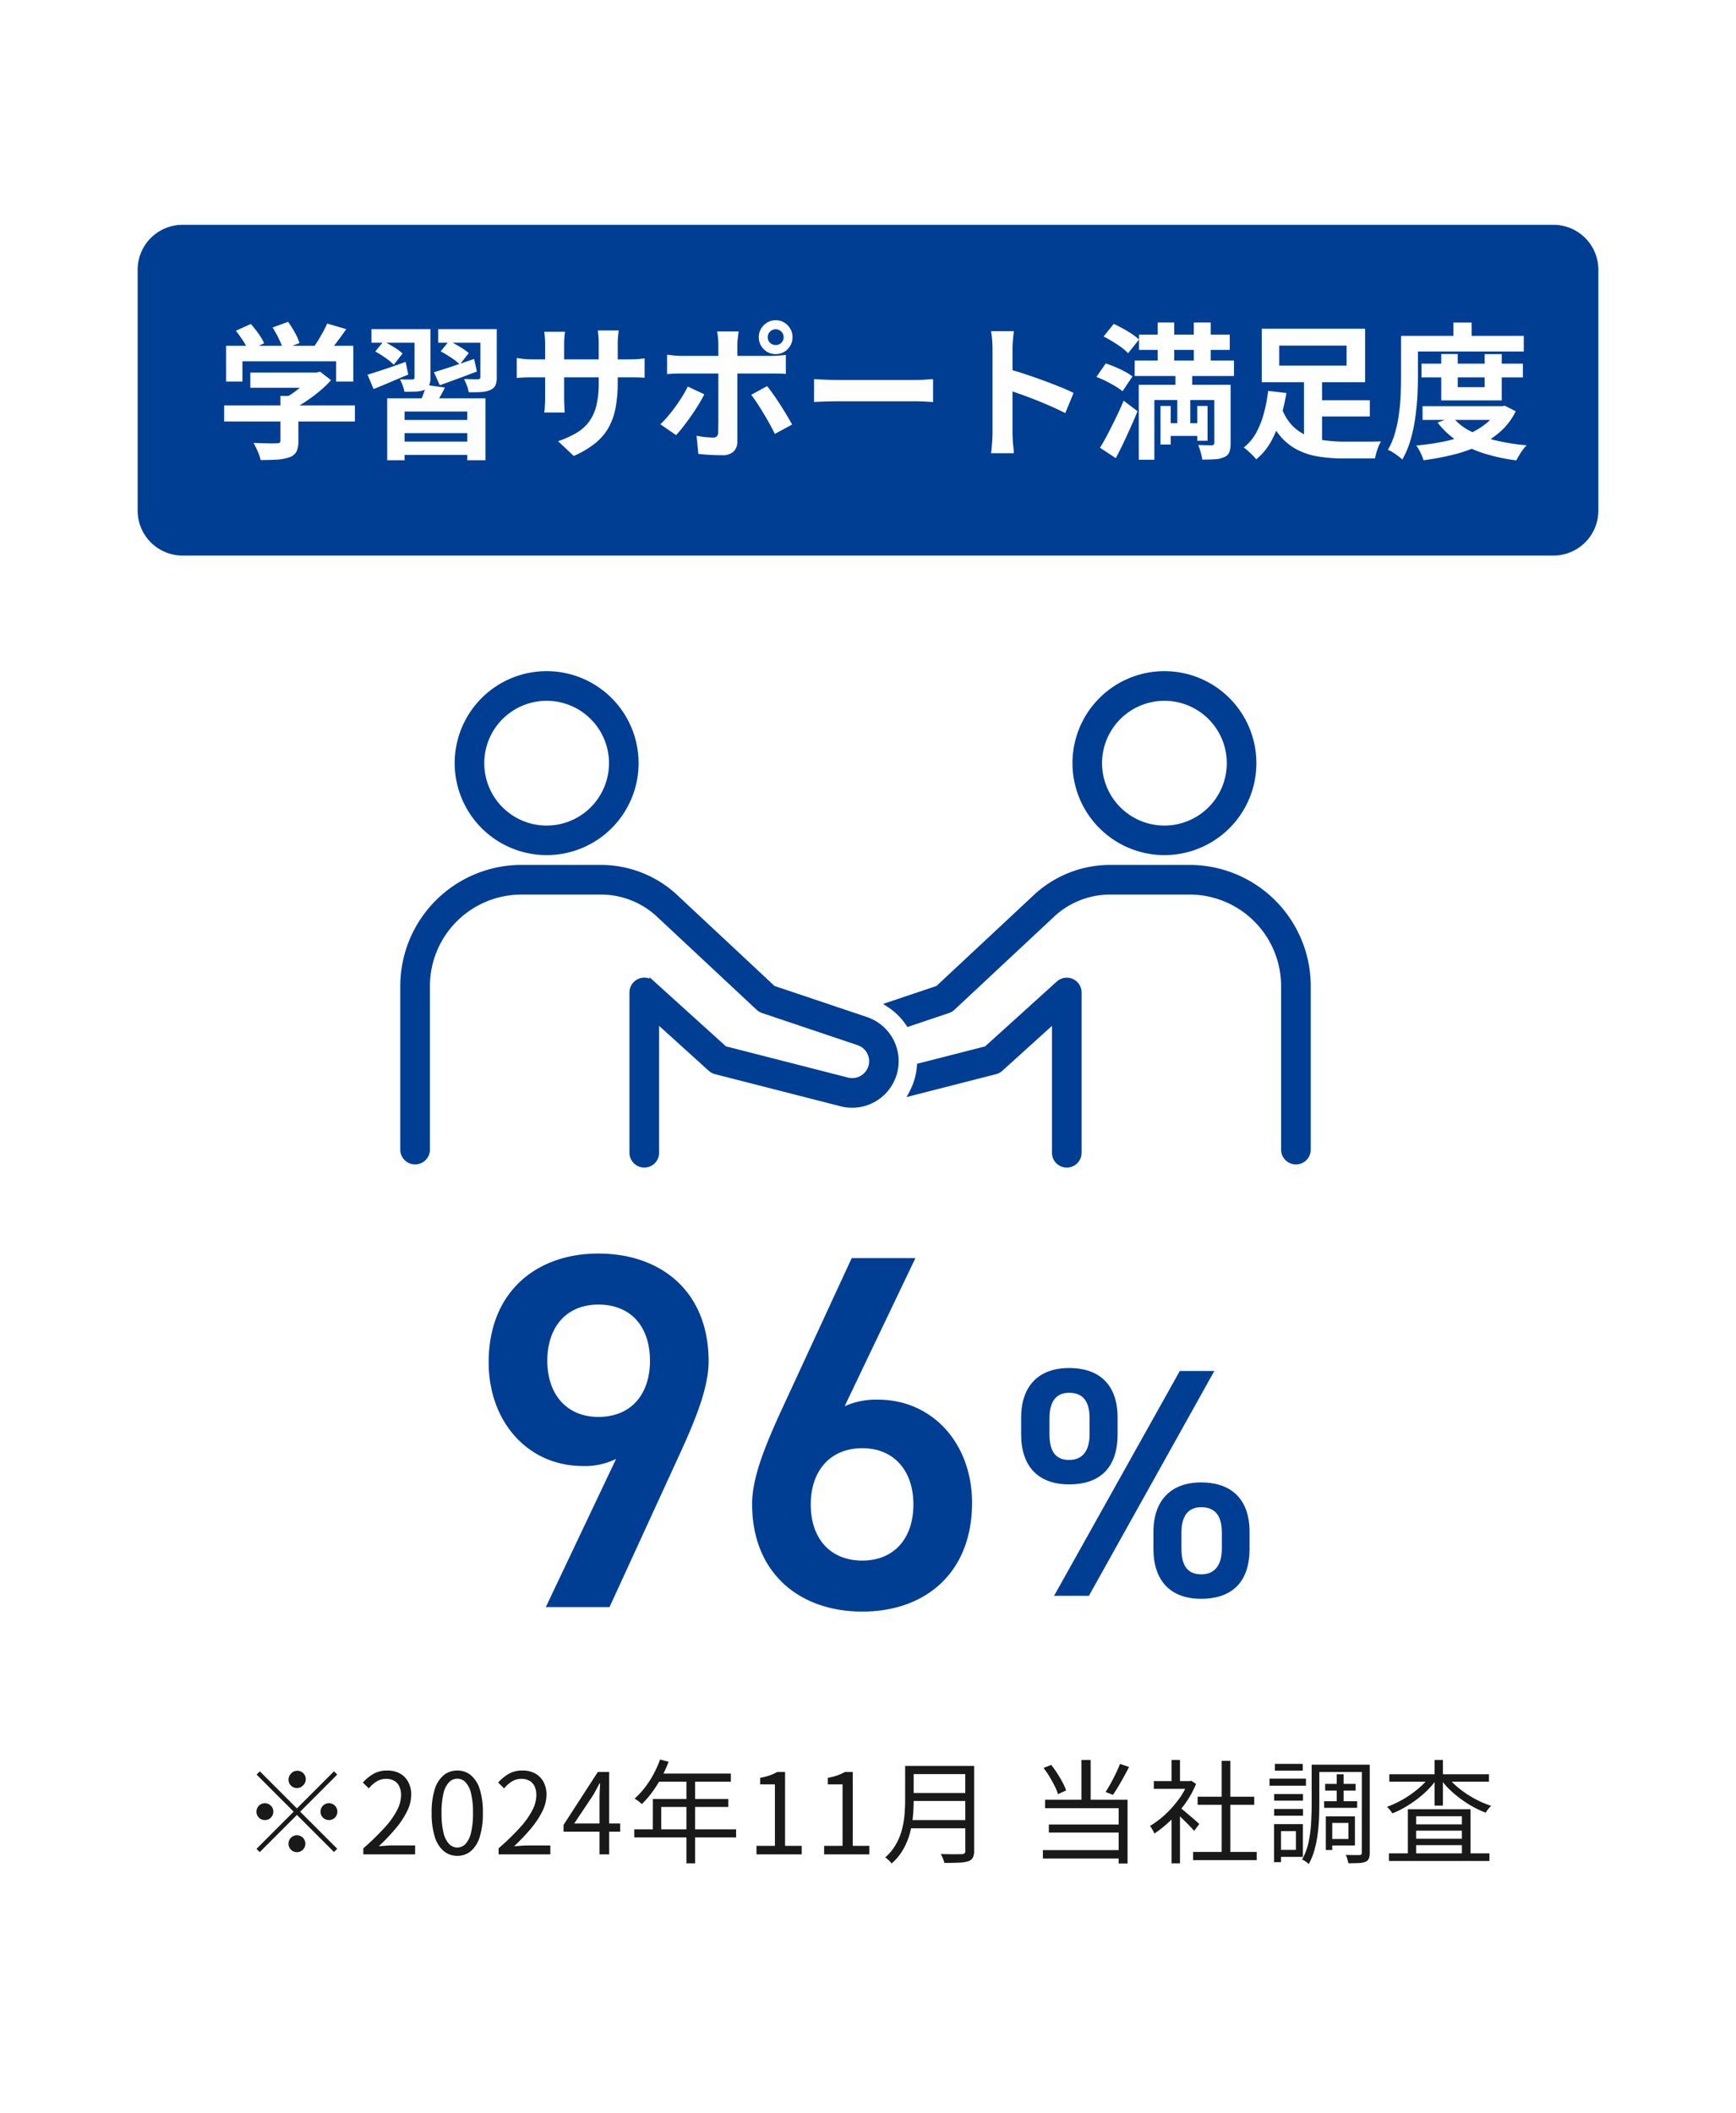 <svg xmlns="http://www.w3.org/2000/svg" width="154.5" height="187.99" viewBox="0 0 154.5 187.99"><g data-name="Group 135738"><path data-name="Rectangle 472" fill="#fff" d="M0 0h154.5v187.99H0z"/><g data-name="Group 584"><path data-name="Path 58685" d="M16.25 20.001h122a4 4 0 014 4v21.428a4 4 0 01-4 4h-122a4 4 0 01-4-4V24.001a4 4 0 014-4z" fill="#003e93"/><path data-name="Path 58686" d="M22.279 33.148h5.993V34.5h-5.993zm-2.329 2.921h11.637v1.43H19.95zm5.005-.845h1.6v4.017a2.126 2.126 0 01-.169.936 1.075 1.075 0 01-.636.507 3.945 3.945 0 01-1.092.208q-.624.039-1.456.039a4.583 4.583 0 00-.267-.773 7.072 7.072 0 00-.37-.748l.845.026q.429.013.761.013t.461-.013a.448.448 0 00.26-.052.221.221 0 00.065-.182zm2.823-2.076h.372l.338-.078.975.754a9.725 9.725 0 01-1 .962 14.408 14.408 0 01-1.2.9 10.447 10.447 0 01-1.261.734 4.014 4.014 0 00-.4-.474q-.253-.266-.422-.436a7.654 7.654 0 001.008-.624 10.21 10.21 0 00.917-.747 6.285 6.285 0 00.663-.7zm-7.657-2.383h11.323v3.183H29.91v-1.8h-8.333v1.8h-1.456zm9-1.976l1.69.494q-.442.65-.923 1.274t-.875 1.053l-1.287-.468q.26-.338.514-.741t.487-.826a8.763 8.763 0 00.39-.786zm-8.125.637l1.326-.6a9.726 9.726 0 01.689.865 4.444 4.444 0 01.494.851l-1.4.663a5.258 5.258 0 00-.461-.865q-.327-.498-.652-.914zm3.263-.286l1.378-.507a7.98 7.98 0 01.6.949 5.539 5.539 0 01.422.936l-1.469.572a5.538 5.538 0 00-.37-.942 8.776 8.776 0 00-.565-1.008zm10.2 6.3h8.749v5.508h-1.624v-4.333h-5.577v4.333H34.46zm.78 1.924h6.773v1.17H35.24zm.091 1.924h6.747v1.188h-6.746zm2.588-5.04l1.677.234q-.247.507-.52.962t-.481.767l-1.274-.272q.169-.377.345-.845a5.771 5.771 0 00.253-.846zm-4.862-4.966h4.186v1.209h-4.186zm3.835 0h1.417v4.316a1.644 1.644 0 01-.117.689.9.9 0 01-.416.4 2.216 2.216 0 01-.754.15q-.442.02-1.027.019a2.913 2.913 0 00-.156-.559 5.725 5.725 0 00-.234-.546q.338.013.656.013h.435a.206.206 0 00.15-.045.185.185 0 00.045-.137zm2.106 0h4.485v1.209h-4.485zm3.757 0h1.456v4.277a1.727 1.727 0 01-.123.735.906.906 0 01-.462.409 2.4 2.4 0 01-.8.175q-.475.033-1.111.02a2.947 2.947 0 00-.163-.6 4.991 4.991 0 00-.253-.578q.377.013.747.019t.488.007a.353.353 0 00.169-.052.169.169 0 00.048-.146zm-4.134 3.836q.7-.208 1.651-.526t1.924-.657l.247 1.118q-.845.325-1.709.643t-1.593.578zm.6-1.859l.754-.923q.429.208.942.514a5.041 5.041 0 01.8.566l-.793 1.014a4.5 4.5 0 00-.76-.6q-.503-.337-.945-.571zm-6.513 2.08q.65-.2 1.554-.5t1.839-.643l.234 1.131q-.793.325-1.593.669t-1.491.617zm.689-2.067l.741-.9a10.388 10.388 0 01.923.514 4.76 4.76 0 01.767.565l-.78 1a5.049 5.049 0 00-.741-.611 9.554 9.554 0 00-.912-.568zm21.58 2.73a12.5 12.5 0 01-.175 2.19 5.958 5.958 0 01-.6 1.781 4.846 4.846 0 01-1.2 1.437 8.294 8.294 0 01-1.94 1.157l-1.391-1.313a8.986 8.986 0 001.619-.728 3.786 3.786 0 001.125-.995 4.028 4.028 0 00.656-1.43 8.32 8.32 0 00.215-2.035v-3.457q0-.4-.026-.708t-.052-.5h1.859q-.026.2-.058.5a6.783 6.783 0 00-.033.708zm-4.693-4.485q-.026.182-.052.488t-.026.682v4.654q0 .286.013.552t.02.468q.007.2.02.345h-1.82a3.064 3.064 0 00.039-.345q.013-.2.026-.468t.013-.552v-4.654q0-.286-.02-.585t-.059-.585zm-4.29 2.34q.13.013.338.045t.481.052q.273.02.6.02h8.528q.52 0 .845-.026t.585-.065v1.729a5.559 5.559 0 00-.559-.032q-.351-.006-.871-.006h-8.532q-.325 0-.592.006t-.468.02q-.2.013-.358.026zm22.332-1.859a.669.669 0 00.208.5.7.7 0 00.507.2.686.686 0 00.494-.2.669.669 0 00.208-.5.675.675 0 00-.208-.494.675.675 0 00-.494-.208.69.69 0 00-.507.208.675.675 0 00-.208.494zm-.793 0a1.444 1.444 0 01.2-.754 1.568 1.568 0 01.546-.546 1.443 1.443 0 01.761-.208 1.41 1.41 0 01.754.208 1.587 1.587 0 01.54.546 1.444 1.444 0 01.2.754 1.479 1.479 0 01-.2.76 1.515 1.515 0 01-.54.546 1.444 1.444 0 01-.754.2 1.479 1.479 0 01-.761-.2 1.5 1.5 0 01-.546-.546 1.479 1.479 0 01-.2-.76zm-1.794-.507q-.013.091-.039.3t-.052.435a3.552 3.552 0 00-.026.4v8.654a1.2 1.2 0 01-.331.89 1.39 1.39 0 01-1.021.331q-.351 0-.715-.013t-.715-.04q-.351-.024-.689-.063l-.156-1.612q.416.078.813.117t.631.039a.487.487 0 00.364-.111.555.555 0 00.117-.357q0-.117.007-.507t.007-.923v-6.409a5.806 5.806 0 00-.039-.617 4.3 4.3 0 00-.078-.514zm-6.37 2.067q.3.039.624.071t.637.033h8.021q.273 0 .643-.026t.644-.065v1.7q-.3-.026-.65-.033t-.624-.006h-8.034q-.286 0-.631.013t-.631.039zm3.315 3.523q-.221.442-.533.949t-.67 1.018q-.357.507-.7.942a9.449 9.449 0 01-.611.722l-1.399-.964a7.687 7.687 0 00.669-.708q.345-.41.676-.865t.611-.91q.279-.455.487-.871zm5.59-.728q.247.312.552.741t.618.917q.312.488.585.949t.468.812l-1.534.832q-.208-.416-.474-.9t-.553-.956q-.286-.481-.566-.9t-.514-.722zm4.177-.624l.6.033q.364.02.761.032t.735.013h6.974q.455 0 .858-.033t.663-.045v2.041l-.663-.039q-.442-.026-.858-.026h-6.981q-.559 0-1.144.019t-.949.046zM88.332 38.5v-7.475q0-.338-.033-.78a6.823 6.823 0 00-.1-.78h2.031q-.039.338-.078.748t-.039.813v7.475q0 .182.013.514t.052.682q.039.351.052.624h-2.028q.052-.39.091-.91t.039-.911zm1.391-5.668q.65.169 1.456.436t1.625.565q.819.3 1.54.591t1.2.54l-.738 1.794q-.546-.286-1.209-.579t-1.347-.565q-.682-.273-1.339-.507t-1.189-.416zm11.648-3.055h8.073v1.352h-8.073zm-.39 2.3h8.84v1.378h-8.84zm2.73 5.577h3.328v1.132h-3.328zm-.676-8.957h1.469v4.551h-1.469zm3.211 0h1.504v4.551h-1.5zm-2.964 7.424h.91v3.432h-.91zm3.276 0h.91v3.094h-.91zm1.508-1.885h1.456v5.187a2.329 2.329 0 01-.111.8.81.81 0 01-.461.448 2.207 2.207 0 01-.806.188q-.481.032-1.144.033a4.939 4.939 0 00-.143-.657 5.25 5.25 0 00-.221-.644q.364.013.728.02t.486.007q.221-.013.221-.208zm-6.721 0h7.254v1.352h-5.863v5.317h-1.386zm-3.133-4.3l.91-1.118q.39.182.819.416t.806.488a4.831 4.831 0 01.624.487l-.975 1.219a3.779 3.779 0 00-.578-.507q-.368-.273-.794-.533t-.812-.455zm-.637 3.6l.832-1.2q.4.13.852.319t.858.409a4.512 4.512 0 01.67.429l-.885 1.315a4.967 4.967 0 00-.637-.442q-.39-.234-.832-.455a8.953 8.953 0 00-.858-.377zm.325 6.3q.312-.507.67-1.19t.734-1.456q.377-.774.7-1.54l1.235.936q-.286.7-.611 1.423t-.654 1.421q-.332.7-.67 1.333zm6.708-6.812h1.495v2.224h-.169v3.185h-1.157v-3.185h-.169zm12.142 2.59h5.161v1.443h-5.161zm-2.665.728a4.284 4.284 0 00.917 1.514 4 4 0 001.293.892 6.1 6.1 0 001.592.429 13.42 13.42 0 001.8.117h1.93q.4 0 .734-.007t.559-.006a2.3 2.3 0 00-.228.442 4.981 4.981 0 00-.188.559q-.078.286-.13.507h-2.769a14.249 14.249 0 01-2.221-.163 6.354 6.354 0 01-1.879-.592 5.028 5.028 0 01-1.527-1.2 6.749 6.749 0 01-1.157-2.008zm1.965-2.717h1.61v6.423l-1.61-.508zm-2.2-2.877v1.781h5.993v-1.781zm-1.56-1.5h9.2v4.758h-9.2zm.572 5.525l1.625.195a20.073 20.073 0 01-.5 2.191 10.026 10.026 0 01-.851 2.089 5.387 5.387 0 01-1.339 1.619 3.465 3.465 0 00-.318-.358q-.2-.2-.41-.39a3.779 3.779 0 00-.377-.306 4.233 4.233 0 001.15-1.391 8.1 8.1 0 00.676-1.788 14.382 14.382 0 00.345-1.852zm13.65-2.418h9.022v1.222h-9.022zm.091 3.783h7.137v1.222h-7.137zm1.664-4.641h1.469v2.951h2.392v-2.942h1.522v4.121h-5.382zm5.083 4.651h.3l.273-.052.975.494a5.858 5.858 0 01-1.359 1.8 7.97 7.97 0 01-1.91 1.258 12.2 12.2 0 01-2.321.812 24.738 24.738 0 01-2.613.488 4.652 4.652 0 00-.28-.682 4.187 4.187 0 00-.37-.631 20.661 20.661 0 002.385-.338 11.964 11.964 0 002.113-.624 6.687 6.687 0 001.684-.968 4.254 4.254 0 001.123-1.35zm-4.069.962a4.882 4.882 0 001.56 1.241 9.839 9.839 0 002.249.826 18.332 18.332 0 002.782.442 2.726 2.726 0 00-.344.4q-.176.241-.325.487t-.254.455a16.891 16.891 0 01-2.886-.624 9.484 9.484 0 01-2.353-1.1 7.04 7.04 0 01-1.768-1.644zm.065-8.411h1.625v1.963h-1.621zm-3.9 1.183h10.166v1.391H125.45zm-.754 0h1.5v3.653q0 .806-.052 1.755t-.195 1.95a13.583 13.583 0 01-.423 1.944 7.631 7.631 0 01-.722 1.7 3.485 3.485 0 00-.364-.305q-.237-.181-.486-.337a2.26 2.26 0 00-.429-.221 6.464 6.464 0 00.637-1.521 12.4 12.4 0 00.351-1.7q.117-.865.149-1.71t.033-1.56z" fill="#fff" stroke="rgba(0,0,0,0)"/></g><g data-name="Group 587" fill="#003e93"><g data-name="Group 586"><path data-name="Path 58683" d="M48.575 142.985h5.67l6.3-13.725c1.4-3.06 2.52-5.85 2.52-8.145 0-6.21-4.23-9.585-9.81-9.585-5.535 0-9.765 3.42-9.765 9.675 0 5.31 3.51 9.225 8.37 9.225a6.2 6.2 0 002.97-.63zm9.27-21.915c0 2.97-1.665 4.995-4.59 4.995-2.835 0-4.545-2.025-4.545-4.995 0-3.015 1.71-5 4.545-5 2.925.005 4.59 1.985 4.59 5zm23.625-9.135H75.8l-6.345 13.725c-1.395 3.06-2.52 5.85-2.52 8.145 0 6.21 4.275 9.58 9.81 9.58 5.58 0 9.765-3.42 9.765-9.675 0-5.265-3.51-9.18-8.37-9.18a6.742 6.742 0 00-2.97.585zm-9.315 21.915c0-2.97 1.71-5 4.59-5 2.835 0 4.545 2.025 4.545 5 0 3.015-1.71 4.995-4.545 4.995-2.88 0-4.59-1.98-4.59-4.995z"/><path data-name="Path 58684" d="M105 121.975l-11.192 20.01h3.1l11.168-20.01zm6.208 14.326c0-2.842-1.537-4.408-4.321-4.408-2.668 0-4.234 1.595-4.234 4.408v1.508c0 2.813 1.508 4.437 4.234 4.437 3.074 0 4.321-1.827 4.321-4.437zm-4.292 3.77c-1.3 0-1.769-.87-1.769-2.291v-1.421c0-1.508.609-2.262 1.769-2.262 1.189 0 1.827.725 1.827 2.262v1.426c0 1.387-.58 2.286-1.827 2.286zm-7.453-13.949c0-2.842-1.537-4.408-4.321-4.408-2.7 0-4.263 1.595-4.263 4.408v1.508c0 2.813 1.508 4.437 4.263 4.437 3.074 0 4.321-1.827 4.321-4.437zm-4.321 3.77c-1.276 0-1.74-.87-1.74-2.291v-1.421c0-1.508.609-2.262 1.74-2.262 1.218 0 1.827.725 1.827 2.262v1.421c0 1.392-.551 2.291-1.827 2.291z"/></g><g data-name="Group 135740" stroke="#003e93" stroke-width=".5"><path data-name="Path 58551" d="M103.631 75.831a7.934 7.934 0 10-7.934-7.934 7.943 7.943 0 007.934 7.934m0-13.73a5.8 5.8 0 11-5.8 5.8 5.8 5.8 0 015.8-5.8"/><path data-name="Path 58552" d="M105.877 77.203h-7.07a9.717 9.717 0 00-6.509 2.5l-8.821 8.238-4.317 1.451a6 6 0 011.7 1.685l3.521-1.184a1.067 1.067 0 00.389-.232l8.972-8.381a7.571 7.571 0 015.065-1.94h7.07a8.4 8.4 0 018.388 8.388v14.554a1.069 1.069 0 102.138 0V87.729a10.538 10.538 0 00-10.526-10.526"/><path data-name="Path 58553" d="M95.373 87.326a1.071 1.071 0 00-1.151.185l-6.428 5.812-5.94 1.519a6.019 6.019 0 01-.684 2.382l7.411-1.895a1.069 1.069 0 00.453-.243l4.838-4.375v11.851a1.069 1.069 0 102.138 0V88.303a1.069 1.069 0 00-.635-.977"/><path data-name="Path 58554" d="M48.649 75.831a7.934 7.934 0 10-7.934-7.934 7.943 7.943 0 007.934 7.934m0-13.73a5.8 5.8 0 11-5.8 5.8 5.8 5.8 0 015.8-5.8"/><path data-name="Path 58555" d="M77.08 90.725l-8.281-2.784-8.834-8.251a9.706 9.706 0 00-6.491-2.487h-7.07a10.538 10.538 0 00-10.53 10.526v14.553a1.069 1.069 0 102.138 0V87.729a8.4 8.4 0 018.388-8.388h7.074a7.557 7.557 0 015.05 1.926l8.989 8.395a1.068 1.068 0 00.389.232l8.5 2.858a1.754 1.754 0 01-.97 3.368l-10.947-2.8-6.428-5.813a1.069 1.069 0 00-1.786.792v14.262a1.069 1.069 0 102.138 0V90.71l4.838 4.375a1.064 1.064 0 00.452.243l11.209 2.866a3.892 3.892 0 002.171-7.468"/></g></g><path data-name="Path 58682" d="M26.425 159.086a.75.75 0 01-.53-1.28.75.75 0 111.055 1.06.722.722 0 01-.525.22zm0 1.81l3.3-3.3.29.29-3.3 3.3 3.3 3.3-.29.29-3.3-3.3-3.31 3.31-.29-.29 3.31-3.31-3.3-3.3.29-.29zm-2.1.29a.751.751 0 11-.22-.53.722.722 0 01.22.53zm4.2 0a.751.751 0 11.22.53.722.722 0 01-.22-.53zm-2.1 2.1a.751.751 0 11-.53.22.722.722 0 01.53-.22zm5.91 1.7v-.54a22.679 22.679 0 001.895-1.84 7.306 7.306 0 001.105-1.545 3 3 0 00.36-1.345 1.847 1.847 0 00-.145-.75 1.119 1.119 0 00-.445-.515 1.426 1.426 0 00-.76-.185 1.549 1.549 0 00-.835.24 2.757 2.757 0 00-.685.61l-.53-.52a3.818 3.818 0 01.95-.78 2.408 2.408 0 011.21-.29 2.3 2.3 0 011.135.26 1.864 1.864 0 01.74.75 2.331 2.331 0 01.265 1.135 3.363 3.363 0 01-.365 1.48 7.626 7.626 0 01-1.01 1.525 18.109 18.109 0 01-1.505 1.585q.29-.02.6-.045t.6-.025h2.03v.795zm8.36.13a1.849 1.849 0 01-1.2-.42 2.664 2.664 0 01-.8-1.27 6.9 6.9 0 01-.28-2.13 6.756 6.756 0 01.28-2.115 2.6 2.6 0 01.8-1.245 1.878 1.878 0 011.2-.41 1.858 1.858 0 011.21.415 2.647 2.647 0 01.79 1.245 6.707 6.707 0 01.28 2.11 6.9 6.9 0 01-.28 2.13 2.684 2.684 0 01-.79 1.27 1.844 1.844 0 01-1.21.42zm0-.74a1 1 0 00.735-.32 2.193 2.193 0 00.49-1 7.273 7.273 0 00.175-1.755 7.146 7.146 0 00-.175-1.745 2.146 2.146 0 00-.49-.99 1.009 1.009 0 00-1.465 0 2.116 2.116 0 00-.495.99 7.146 7.146 0 00-.175 1.745 7.273 7.273 0 00.175 1.755 2.161 2.161 0 00.495 1 1 1 0 00.73.32zm3.68.61v-.54a22.679 22.679 0 001.9-1.84 7.306 7.306 0 001.1-1.545 3 3 0 00.36-1.345 1.847 1.847 0 00-.145-.75 1.119 1.119 0 00-.445-.515 1.426 1.426 0 00-.76-.185 1.549 1.549 0 00-.835.24 2.757 2.757 0 00-.685.61l-.53-.52a3.818 3.818 0 01.95-.78 2.408 2.408 0 011.21-.29 2.3 2.3 0 011.135.26 1.864 1.864 0 01.74.75 2.331 2.331 0 01.265 1.135 3.363 3.363 0 01-.365 1.48 7.627 7.627 0 01-1.01 1.525 18.109 18.109 0 01-1.51 1.59q.29-.02.605-.045t.595-.025h2.03v.79zm8.98 0v-5q0-.27.02-.66t.03-.67h-.04q-.14.26-.285.535t-.305.545l-1.67 2.5h4.09v.73h-5.04v-.6l3.05-4.71h1.01v7.33zm5.39-8.44l.76.2a12.2 12.2 0 01-.655 1.425 10.754 10.754 0 01-.815 1.29 8.153 8.153 0 01-.91 1.045l-.185-.155q-.115-.1-.24-.185a1.684 1.684 0 00-.225-.14 6.979 6.979 0 00.9-.965 8.6 8.6 0 00.775-1.19 9.183 9.183 0 00.595-1.325zm-.15 1.25h6.45v.72h-6.82zm-.49 2.26h6.71v.71H58.85v2.36h-.75zm-1.655 2.7h9.06v.72h-9.06zm4.64-4.58h.77v7.61h-.77zm6.235 6.81v-.76h1.64v-5.47H67.65v-.58a5.563 5.563 0 00.855-.22 4.215 4.215 0 00.665-.3h.7v6.57h1.48v.76zm6.02 0v-.76h1.64v-5.47h-1.31v-.58a5.563 5.563 0 00.855-.22 4.215 4.215 0 00.665-.3h.7v6.57h1.47v.76zm7.68-7.87h5.21v.73h-5.21zm0 2.41h5.26v.71h-5.26zm-.08 2.41h5.29v.73h-5.29zm-.39-4.82h.76v3.08q0 .65-.065 1.39a8.861 8.861 0 01-.265 1.495 6.162 6.162 0 01-.6 1.455 4.725 4.725 0 01-1.035 1.26 1.256 1.256 0 00-.155-.19q-.1-.11-.215-.2a1.23 1.23 0 00-.2-.145 4.592 4.592 0 00.96-1.175 5.353 5.353 0 00.53-1.3 7.83 7.83 0 00.23-1.335q.055-.665.055-1.265zm5.35 0h.79v7.56a1.25 1.25 0 01-.12.61.713.713 0 01-.4.31 3.036 3.036 0 01-.81.125q-.52.025-1.32.025a1.3 1.3 0 00-.075-.26q-.055-.14-.12-.285a2.351 2.351 0 00-.125-.245q.42.01.805.015t.67 0l.4-.005a.379.379 0 00.245-.075.313.313 0 00.065-.225zm10.34-.53h.82v3.94h-.82zm-3.37.71l.68-.27a8.929 8.929 0 01.54.755q.26.4.47.8a5.043 5.043 0 01.32.715l-.72.33a5.9 5.9 0 00-.31-.735q-.2-.4-.455-.825a8.379 8.379 0 00-.525-.77zm6.8-.36l.81.27q-.22.43-.465.875t-.495.865q-.25.42-.48.74l-.65-.25q.22-.34.46-.775t.46-.89q.22-.455.36-.835zm-6.66 3.19h7.335v5.67h-.79v-4.92h-6.55zm.33 2.2h6.52v.72h-6.52zm-.53 2.28h7.15v.75h-7.15zm13.37.16h5.66v.73h-5.66zm.4-4.91h5.04v.72h-5.04zm2.14-3.19h.77v8.45h-.77zm-6.04 1.8h3.32v.69h-3.32zm1.58 2.99l.75-.88v5.21h-.75zm0-4.87h.75v2.22h-.75zm.68 4.18q.13.09.38.3l.54.455q.29.245.53.455t.34.31l-.46.61q-.13-.16-.36-.4t-.495-.5q-.265-.26-.505-.485t-.4-.355zm.78-2.3h.16l.14-.03.42.28a8.323 8.323 0 01-.97 1.755 10.7 10.7 0 01-1.315 1.515 10.466 10.466 0 01-1.425 1.15 1.836 1.836 0 00-.11-.24q-.07-.13-.145-.25a1.607 1.607 0 00-.135-.19 7.985 7.985 0 001.34-1.005 9.439 9.439 0 001.2-1.34 6.267 6.267 0 00.835-1.5zm12.21.25h2.71v.59h-2.71zm-.09 1.54h2.94v.59h-2.94zm1.12-2.4h.61v2.75h-.61zm-1.85-.85h4.37v.65h-4.37zm1.19 4.6h2.28v2.59h-2.28v-.58h1.7v-1.43h-1.7zm-.31 0h.57v2.99h-.57zm3.21-4.6h.7v7.83a1.372 1.372 0 01-.08.52.557.557 0 01-.3.29 1.684 1.684 0 01-.58.11q-.38.02-.94.02-.02-.09-.055-.225t-.08-.275a1.714 1.714 0 00-.1-.24q.41.01.76.01h.47a.264.264 0 00.16-.05.232.232 0 00.04-.16zm-4.47 0h.68v3.59q0 .59-.03 1.27t-.125 1.385a9.859 9.859 0 01-.285 1.375 5.569 5.569 0 01-.5 1.22 1.834 1.834 0 00-.17-.145 2.459 2.459 0 00-.225-.155q-.115-.07-.195-.11a5.233 5.233 0 00.575-1.54 11.643 11.643 0 00.225-1.7q.05-.865.05-1.6zm-3.34 2.61h2.57v.59h-2.57zm.07-2.68h2.48v.6h-2.48zm-.07 4.01h2.57v.6h-2.57zm-.41-2.7h3.24v.63h-3.24zm.76 4.05h2.21v2.91h-2.21v-.62h1.59v-1.67h-1.59zm-.36 0h.62v3.38h-.62zm10.23 2.6h8.94v.68h-8.94zm2.05-2.58h4.83v.56h-4.83zm0 1.28h4.83v.57h-4.83zm-.37-2.63h5.58v4.29h-.77v-3.66h-4.07v3.7h-.74zm-1.65-3.11h8.87v.66h-8.87zm4.03-1.27h.74v4.06h-.74zm-.43 1.47l.61.25a6.864 6.864 0 01-.78.935 8.619 8.619 0 01-.98.85 11.409 11.409 0 01-1.08.715 7.532 7.532 0 01-1.1.53 3.14 3.14 0 00-.22-.305 1.925 1.925 0 00-.26-.275 8.825 8.825 0 001.08-.475 9.083 9.083 0 001.06-.645 8.983 8.983 0 00.94-.76 5.467 5.467 0 00.73-.82zm1.59.02a5.111 5.111 0 00.74.8 8.482 8.482 0 00.955.73 9.747 9.747 0 001.075.615 7.637 7.637 0 001.11.445 1.83 1.83 0 00-.175.18q-.095.11-.175.22t-.14.21a8.669 8.669 0 01-1.125-.52 9.87 9.87 0 01-1.09-.7 9.849 9.849 0 01-.985-.825 5.909 5.909 0 01-.79-.92z" fill="#191919"/></g></svg>